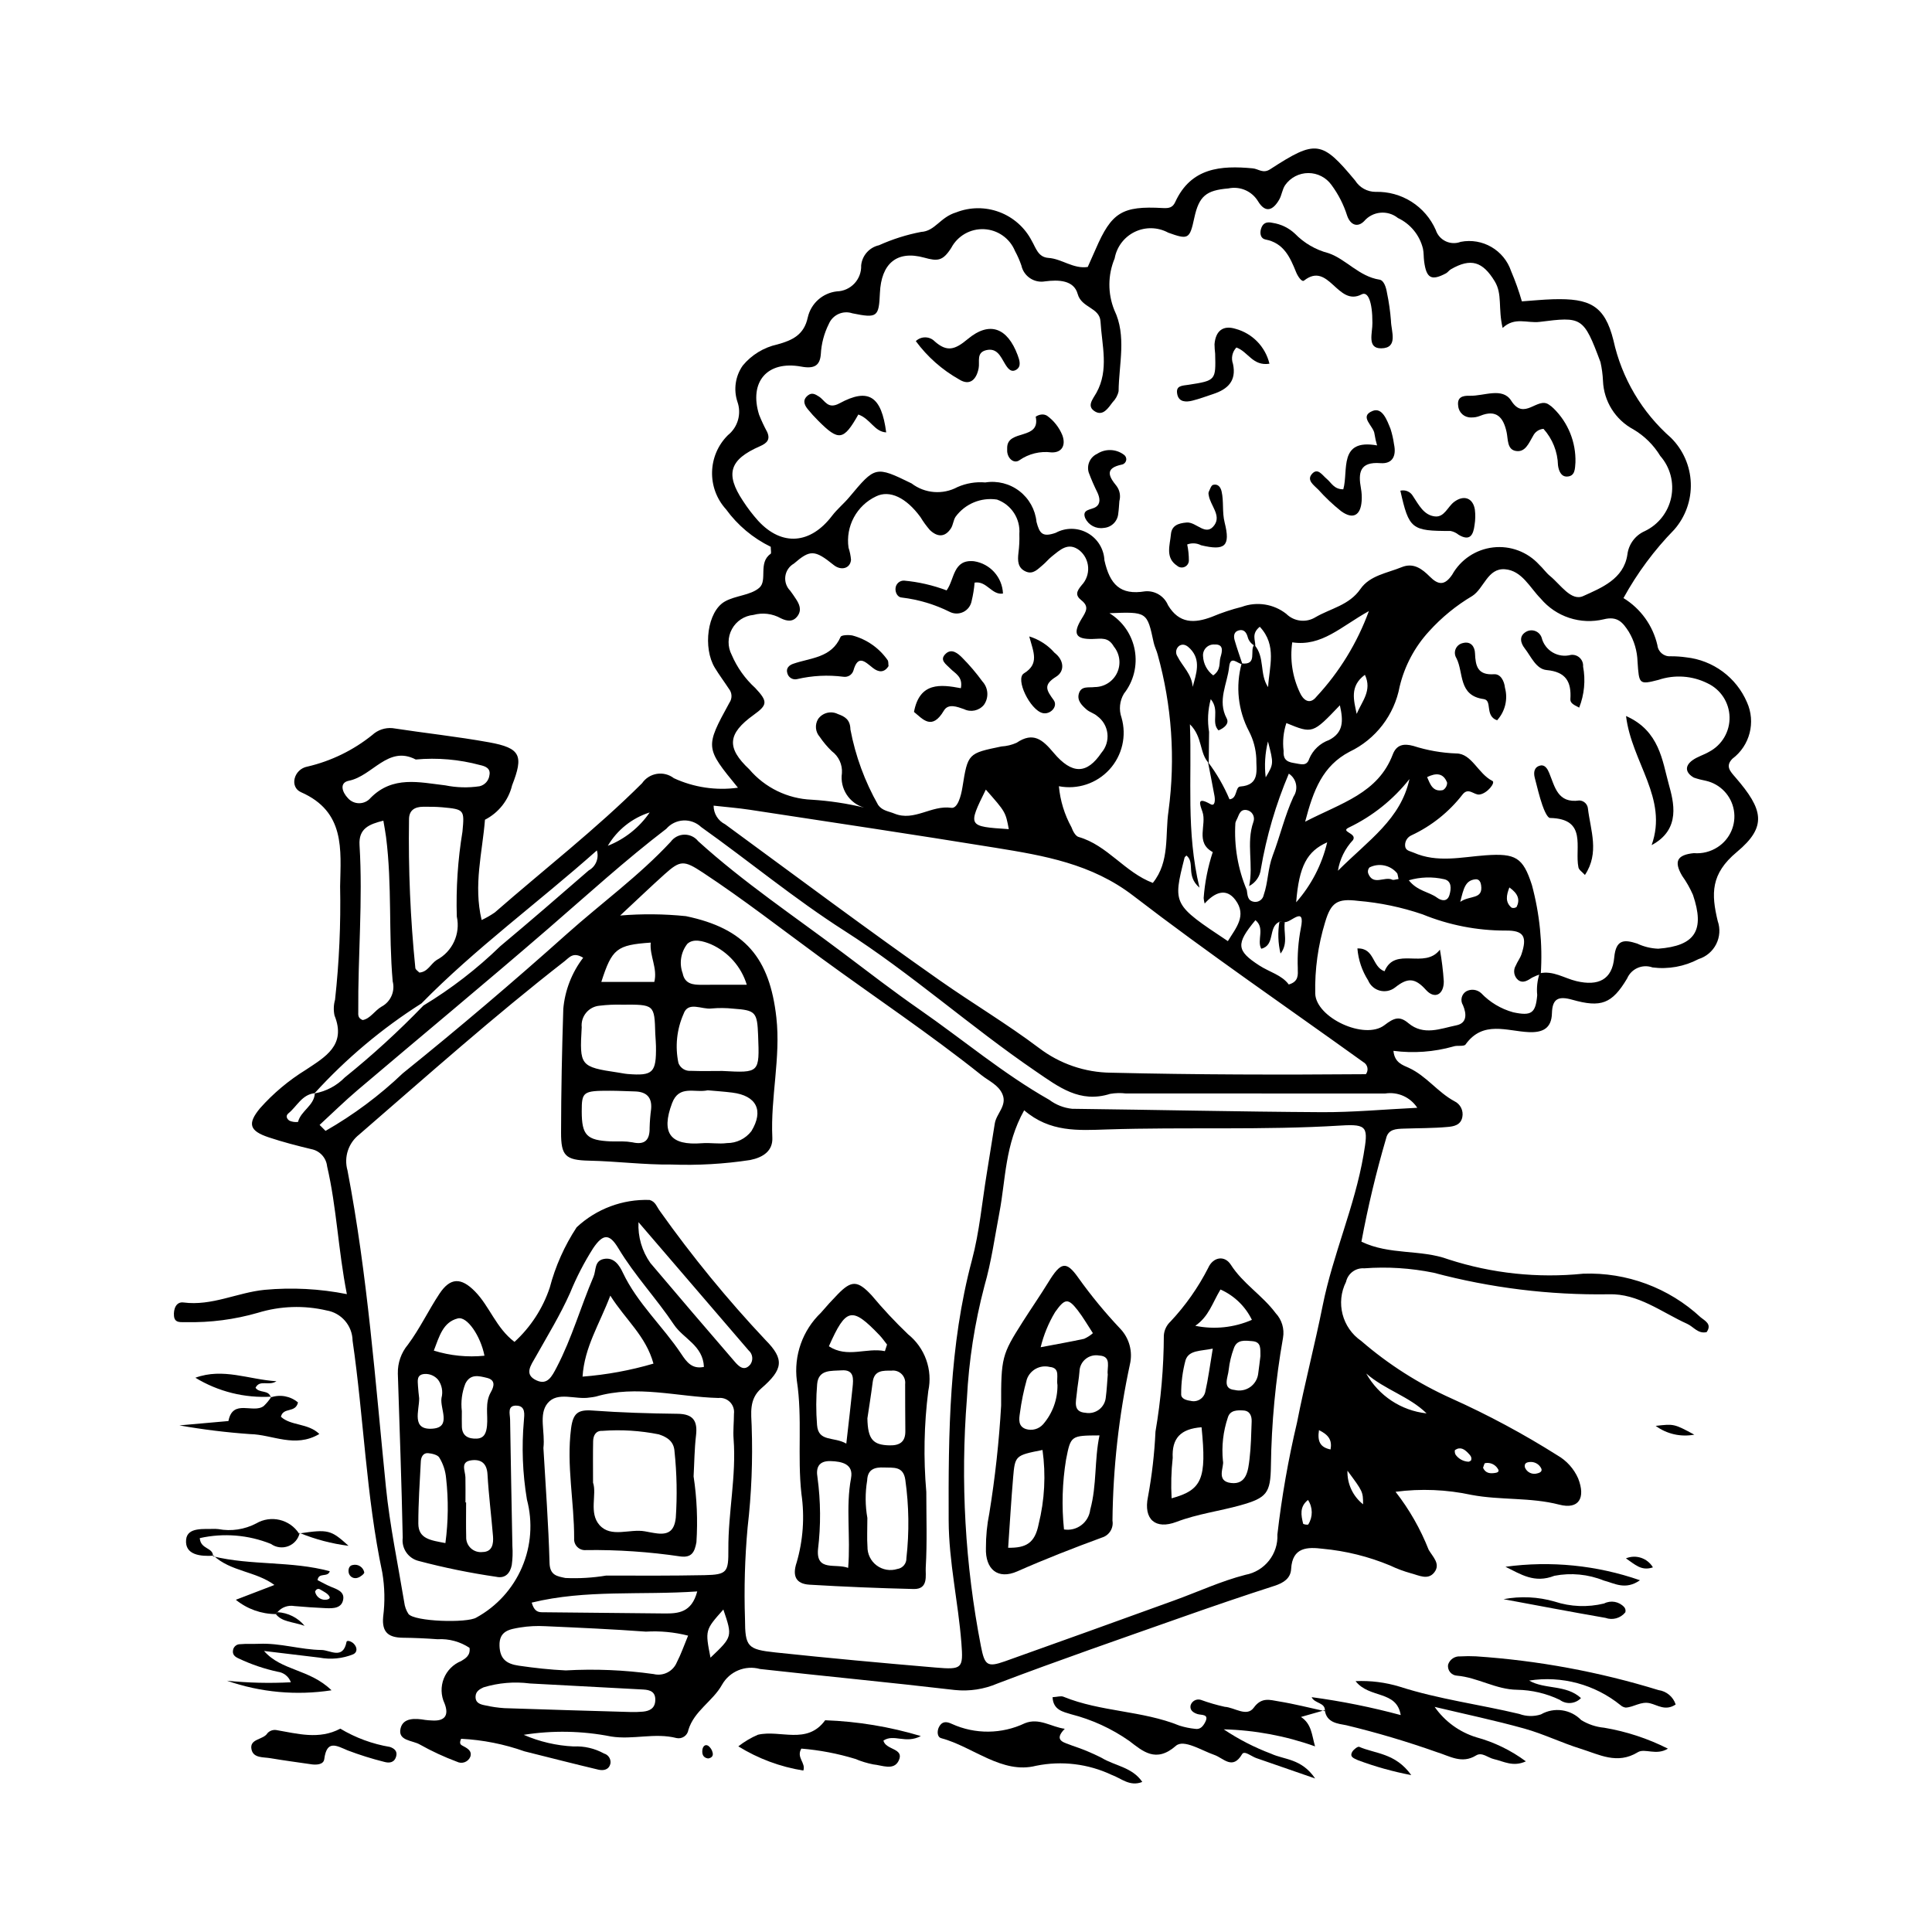 <?xml version="1.0" encoding="UTF-8"?>
<!-- Uploaded to: ICON Repo, www.svgrepo.com, Generator: ICON Repo Mixer Tools -->
<svg fill="#000000" width="800px" height="800px" version="1.1" viewBox="144 144 512 512" xmlns="http://www.w3.org/2000/svg">
 <g>
  <path d="m260.02 578.42c-3.07-0.234-6.152-0.367-9.23-0.402-3.746-0.043-5.641-1.344-5.246-5.566v-0.004c0.5-3.891 0.422-7.84-0.234-11.711-4.289-20.277-4.898-41.016-7.875-61.461h0.004c-0.07-3.969-2.961-7.328-6.875-7.992-6.016-1.406-12.293-1.195-18.195 0.613-6.188 1.789-12.613 2.629-19.051 2.484-1.312-0.051-3.023 0.359-3.207-1.633-0.168-1.789 0.531-3.84 2.523-3.578 7.512 0.98 14.23-2.621 21.453-3.348h-0.004c7.297-0.676 14.652-0.293 21.84 1.137-2.324-11.84-2.703-23.016-5.242-33.902l0.004-0.004c-0.254-2.262-1.949-4.094-4.188-4.519-3.797-0.914-7.594-1.891-11.293-3.129-5.066-1.695-5.719-3.566-2.301-7.699 3.527-3.969 7.621-7.402 12.145-10.191 5.098-3.398 10.789-6.5 7.602-14.406-0.293-1.375-0.246-2.805 0.141-4.156 1.098-9.988 1.547-20.035 1.344-30.078 0.184-9.738 1.391-19.758-10.355-24.93-3.129-1.379-1.93-6.113 1.699-6.793v0.004c6.281-1.465 12.152-4.328 17.176-8.371 1.449-1.34 3.402-2 5.367-1.816 8.523 1.309 17.113 2.223 25.59 3.754 8.398 1.52 9.184 3.519 6.098 11.41l0.004-0.004c-0.957 3.941-3.582 7.266-7.191 9.109-0.684 8.668-3.098 17.32-0.883 26.578 1.223-0.57 2.394-1.242 3.5-2.008 13.035-11.395 26.758-22.02 39.031-34.258v-0.004c0.914-1.324 2.332-2.215 3.926-2.465 1.59-0.25 3.211 0.168 4.488 1.152 5.301 2.449 11.195 3.324 16.98 2.519-8.688-10.617-8.758-10.652-2.262-22.516v0.004c0.785-1.129 0.73-2.637-0.137-3.703-1.219-1.863-2.562-3.648-3.715-5.547-3.231-5.309-2-14.902 2.602-17.559 2.836-1.637 6.828-1.625 9.168-3.656 2.258-1.961-0.371-6.652 3.004-9 0.234-0.164 0.031-0.965 0.031-1.863v-0.004c-4.707-2.293-8.777-5.703-11.855-9.938-5.117-5.629-4.894-14.285 0.504-19.645 2.648-2.117 3.656-5.684 2.512-8.875-1.062-3.234-0.535-6.781 1.418-9.566 2.348-2.84 5.578-4.812 9.176-5.602 4.043-1.105 7.086-2.578 8.059-7.168h0.004c0.836-3.699 3.926-6.465 7.699-6.891 1.773-0.047 3.449-0.801 4.66-2.094 1.211-1.293 1.855-3.016 1.785-4.785 0.254-2.617 2.16-4.773 4.727-5.348 3.562-1.605 7.305-2.793 11.145-3.527 3.75-0.211 5.012-3.891 9.305-5.18 3.68-1.445 7.762-1.473 11.461-0.082s6.75 4.102 8.566 7.609c1.109 1.879 1.664 4.348 4.426 4.535 3.566 0.238 6.586 2.977 10.418 2.402 0.746-1.676 1.438-3.191 2.098-4.719 4.207-9.723 6.984-11.516 17.805-10.895 1.688 0.098 2.621-0.152 3.285-1.598 4.176-9.113 12.074-9.723 20.543-8.922 1.531 0.145 2.715 1.473 4.617 0.238 12.129-7.871 13.668-7.652 22.516 2.992l0.004 0.004c1.168 1.863 3.211 2.992 5.41 2.996 3.359-0.094 6.672 0.816 9.516 2.613 2.84 1.801 5.078 4.406 6.434 7.484 0.426 1.316 1.375 2.398 2.625 2.992 1.25 0.598 2.688 0.652 3.981 0.156 5.773-1.133 11.492 2.191 13.367 7.769 1.113 2.609 2.066 5.281 2.848 8.008 2.793-0.195 5.543-0.484 8.297-0.562 9.664-0.277 13.656 1.613 15.969 10.875 2.199 10.02 7.539 19.07 15.246 25.836 3.215 3.184 5.098 7.477 5.258 12 0.16 4.523-1.406 8.938-4.391 12.344-5.285 5.406-9.812 11.508-13.453 18.137 4.555 2.785 7.793 7.285 8.992 12.488 0.18 1.754 1.715 3.051 3.473 2.934 1.398-0.008 2.797 0.086 4.184 0.285 3.492 0.383 6.816 1.684 9.641 3.769 2.824 2.09 5.043 4.887 6.43 8.113 2.391 5.281 0.789 11.516-3.856 14.992-1.922 1.969-0.59 3.32 0.809 4.934 7.371 8.516 8.477 13.031 0.367 19.781-6.973 5.805-6.789 11.098-5.066 18.285 0.707 2.008 0.562 4.219-0.395 6.121-0.957 1.902-2.644 3.336-4.68 3.969-3.742 1.977-8.004 2.75-12.199 2.215-2.664-0.965-5.617 0.32-6.731 2.922-4.016 6.734-6.914 7.789-14.539 5.637-3.723-1.051-5.285-0.254-5.387 3.598-0.105 3.988-2.449 5.152-6.156 4.984-5.789-0.262-12.133-3.156-16.73 3.269-0.441 0.621-2.191 0.164-3.223 0.527l0.004 0.004c-5.164 1.461-10.574 1.855-15.895 1.16 0.281 3.16 2.492 3.777 4.078 4.508 4.652 2.141 7.637 6.453 12.078 8.844 1.586 0.754 2.449 2.496 2.094 4.215-0.422 2.16-2.332 2.461-3.84 2.598-3.887 0.359-7.809 0.309-11.715 0.449-1.984 0.07-4.086 0.117-4.648 2.609-2.641 9-4.82 18.129-6.535 27.352 7.539 3.625 15.664 1.957 23.09 4.699 11.504 3.723 23.656 5.012 35.688 3.785 11.5-0.426 22.699 3.738 31.133 11.57 1.148 0.934 3.047 1.789 1.578 3.91-2.285 0.531-3.465-1.426-5.156-2.191-6.781-3.066-13.023-8.098-20.824-7.832-15.652 0.238-31.262-1.688-46.387-5.715-6.043-1.23-12.223-1.625-18.371-1.164-2.277-0.176-4.336 1.355-4.828 3.586-2.758 5.488-1.039 12.168 4.019 15.652 7.199 6.227 15.27 11.367 23.957 15.262 9.691 4.356 19.07 9.395 28.055 15.07 2.434 1.398 4.356 3.539 5.484 6.106 2.031 5.176 0.188 8.293-4.992 6.953-7.691-1.992-15.551-1.129-23.273-2.586-6.613-1.426-13.422-1.703-20.125-0.824 3.648 4.676 6.602 9.852 8.773 15.367 1.094 1.891 3.223 3.738 1.504 5.977-1.684 2.191-4.164 0.766-6.238 0.242l0.004 0.004c-1.887-0.527-3.723-1.211-5.488-2.055-5.695-2.371-11.715-3.863-17.855-4.434-3.981-0.484-8.055-0.508-8.375 5.367-0.133 2.449-1.984 3.672-4.379 4.445-8.246 2.656-16.445 5.461-24.617 8.344-16.312 5.758-32.664 11.406-48.828 17.551-3.551 1.523-7.426 2.117-11.27 1.723-17.199-2.016-34.445-3.648-51.66-5.57-3.898-1.086-8.043 0.621-10.047 4.141-2.438 4.406-7.41 6.934-8.941 12.031h0.004c-0.117 0.707-0.52 1.332-1.109 1.734-0.594 0.402-1.32 0.547-2.019 0.398-5.762-1.484-11.527 0.512-17.383-0.418v-0.004c-7.625-1.504-15.449-1.652-23.125-0.438 4.184 1.82 8.664 2.867 13.219 3.082 2.809-0.137 5.602 0.516 8.062 1.875 1.113 0.312 1.84 1.383 1.719 2.535-0.324 1.766-1.812 2.074-3.227 1.738-6.527-1.551-13.023-3.215-19.531-4.844v0.004c-5.418-1.926-11.086-3.051-16.828-3.34-0.453 1.047-0.297 1.465 0.242 1.762 1.199 0.664 2.75 1.309 2.195 3.004v-0.004c-0.273 0.668-0.812 1.188-1.484 1.438-0.676 0.25-1.422 0.207-2.062-0.121-3.398-1.266-6.691-2.793-9.852-4.57-1.93-1.125-5.941-0.938-5.066-4.336 0.719-2.801 3.906-2.617 6.512-2.168 0.551 0.094 1.117 0.094 1.672 0.137 3.508 0.27 4.707-1.32 3.438-4.547l-0.004 0.004c-0.957-2.066-1.023-4.434-0.188-6.551 0.836-2.117 2.504-3.801 4.617-4.652 1.094-0.664 2.492-1.457 2.211-3.492-2.484-1.648-5.434-2.453-8.41-2.289zm220.04-252.32c0.297-5.394 2.422-11.062-2.203-16-2.297 1.848-1.133 3.547-1.188 5.094v0.004c-1.023-0.461-1.777-1.367-2.039-2.461-0.34-1.176-1.012-2.035-2.336-1.68-1.371 0.367-1.402 1.57-1.09 2.652 0.617 2.129 1.367 4.223 2.062 6.328-1.242-0.082-3.195-2.539-3.531 0.691-0.469 4.512-3.188 8.902-0.648 13.66 0.719 1.352-0.578 2.512-2.164 3.172-2.094-2.152 0.438-5.234-2.055-8.273l-0.004-0.004c-0.773 2.828-0.926 5.789-0.445 8.68-0.023 2.75-0.059 5.504-0.09 8.254-2.527-2.648-1.566-6.906-4.988-10.27 0.555 14.566-1.055 28.297 2.531 43.289-3.723-3.219-1.066-6.609-3.449-8.512-0.172 0.188-0.449 0.348-0.504 0.566-3.137 12.406-3.133 12.406 11.477 22.117 2.094-3.461 5.121-6.738 2-10.91-2.504-3.352-5.578-1.93-8.148 0.953h-0.004c-0.133-0.477-0.223-0.969-0.262-1.461 0.305-4.141 1.113-8.23 2.41-12.176-4.746-2.578-1.516-7.207-2.738-10.699-0.73-2.082-1.531-4.078 2.137-2.004 1.246 0.703 1.246-1.168 1.066-2.16-0.547-3.004-1.148-5.996-1.73-8.992h0.004c2.301 3.039 4.219 6.352 5.699 9.867 2.156-0.188 1.469-3.289 2.863-3.391 5.324-0.383 4.184-4.5 4.242-7.43-0.117-2.504-0.773-4.953-1.926-7.18-2.922-5.535-3.621-11.98-1.953-18.012 4.324 0.512 2-3.449 3.332-4.949 2.918 3.242 1.316 7.809 3.672 11.234zm-244.68 103.43c7.34-5.91 14.297-12.273 20.84-19.059 7.363-4.449 14.195-9.727 20.367-15.723 7.891-6.594 15.664-13.328 23.426-20.074h0.004c1.879-1.035 2.781-3.246 2.16-5.301-15.738 13.977-32.188 25.965-46.477 40.535l-0.004 0.004c-10.457 6.629-19.98 14.633-28.316 23.797-3.394 0.375-4.684 3.504-6.953 5.344-0.875 0.707-0.32 1.613 0.367 1.984h0.004c0.691 0.281 1.445 0.379 2.184 0.285 0.75-2.969 4.277-4.301 4.449-7.566 3.023-0.551 5.801-2.027 7.949-4.227zm240.78-67.703c0.258-0.668 0.195-1.414-0.164-2.031-0.359-0.617-0.98-1.035-1.688-1.137-1.848-0.23-1.98 1.531-2.621 2.648-0.129 0.246-0.227 0.508-0.297 0.777-0.379 6.086 0.656 12.18 3.023 17.801 0.219 1.336 0.117 2.875 2.027 3.117h0.004c1.164 0.125 2.231-0.668 2.449-1.816 1.18-3.363 1.059-6.941 2.379-10.434 1.949-5.144 3.203-10.59 5.523-15.648 0.652-0.969 0.887-2.156 0.652-3.297-0.234-1.145-0.914-2.144-1.895-2.777-3.441 8.113-5.93 16.598-7.414 25.285-0.215 1.922-1.383 3.609-3.106 4.492 1.211-5.594-0.836-11.391 1.125-16.98zm6.894 26.449c-3.09 1.434-1.023 6.231-4.812 7.152-1.238-2.281 1.082-5.445-1.539-7.574-5.219 6.293-5.062 8.066 1.016 12.004 2.699 1.75 5.969 2.523 7.812 5.039 2.695-0.746 2.426-2.652 2.391-4.199l0.008-0.008c-0.145-3.586 0.125-7.176 0.805-10.699 1.266-6.16-2.633-1.449-4.238-1.625-0.48-0.031-0.961-0.062-1.438-0.094zm78.711 15.734c5.789 1.367 9.48-0.359 10.02-6.25 0.453-4.941 2.758-4.773 6.055-3.711l0.004-0.004c1.758 0.832 3.664 1.301 5.609 1.371 9.781-0.75 12.395-4.828 9.199-14.266-0.777-1.777-1.738-3.473-2.867-5.051-2.242-3.82-1.359-5.551 3.113-6.012l-0.004 0.004c2.207 0.184 4.414-0.371 6.269-1.574 3.289-2.102 4.996-5.973 4.328-9.816-0.672-3.844-3.582-6.91-7.387-7.781-1.09-0.203-2.16-0.484-3.211-0.844-2.172-1.242-2.551-2.996-0.402-4.578 1.328-0.977 3.031-1.43 4.469-2.281h-0.004c3.398-1.797 5.488-5.359 5.394-9.203s-2.352-7.301-5.832-8.934c-4.039-2.023-8.723-2.348-13.008-0.906-5.191 1.348-5.137 1.098-5.543-4.82-0.082-2.801-0.879-5.535-2.32-7.938-1.574-2.438-2.973-4.227-6.668-3.289-3.012 0.719-6.164 0.586-9.105-0.383-2.945-0.965-5.559-2.731-7.559-5.102-2.887-2.91-4.977-7.441-9.488-7.785-4.586-0.352-5.547 5.066-8.629 7.062h0.004c-4.285 2.535-8.16 5.703-11.5 9.398-3.801 4.137-6.477 9.18-7.781 14.645-1.418 7.543-6.348 13.953-13.273 17.258-7.094 3.727-9.574 10.098-11.77 18.535 9.645-4.992 19.305-7.527 23.219-17.816 0.984-2.586 2.891-2.969 5.441-2.266l-0.004-0.004c3.691 1.188 7.527 1.863 11.402 2.004 4.106 0.004 5.766 5.387 9.57 7.277 0.891 0.441-1.383 3.379-3.465 3.609-1.426 0.16-2.883-1.996-4.441-0.02-3.594 4.644-8.25 8.363-13.578 10.84-1.047 0.477-1.707 1.543-1.66 2.695 0.051 1.395 1.258 1.434 2.273 1.883 6.269 2.766 12.699 1.16 19.035 0.707 8.004-0.574 9.934 0.559 12.281 7.812h0.004c2.086 7.707 2.887 15.703 2.367 23.672-0.777 0.234-1.535 0.539-2.262 0.91-1.203 0.75-2.422 1.656-3.769 0.629h0.004c-1.102-0.953-1.352-2.562-0.598-3.805 0.422-1.027 1.152-1.938 1.504-2.984 1.574-4.691 0.621-6.367-4.191-6.289-7.547 0.012-15.02-1.445-22.008-4.297-5.547-1.895-11.305-3.098-17.145-3.582-5.422-0.668-7.129 0.383-8.676 5.633h-0.004c-1.875 6.137-2.766 12.535-2.625 18.953 0.203 6.367 13.07 12.402 18.344 8.359 2.523-1.934 3.984-2.512 6.328-0.543 4.066 3.422 8.535 1.438 12.734 0.586 2.801-0.566 2.762-2.957 1.738-5.352l-0.004 0.004c-0.371-0.605-0.488-1.332-0.32-2.019 0.164-0.691 0.602-1.285 1.211-1.648 1.281-0.688 2.856-0.492 3.934 0.48 2.316 2.43 5.25 4.188 8.488 5.082 4.824 1.027 5.965 0.281 6.375-4.57h-0.004c-0.191-1.941 0.027-3.906 0.648-5.758 3.574-0.793 6.523 1.309 9.742 2.07zm-21.652-185.47c-3.176-5.203-6.293-6.262-11.629-3.168-0.477 0.277-0.805 0.809-1.289 1.066-3.871 2.055-5.203 1.32-5.789-3.191-0.145-1.105-0.074-2.25-0.305-3.332-0.867-3.578-3.305-6.57-6.633-8.137-2.731-2.199-6.711-1.824-8.977 0.848-1.762 1.762-3.629 0.969-4.473-1.434v0.004c-0.922-2.938-2.328-5.695-4.156-8.168-1.414-1.988-3.703-3.168-6.141-3.164-2.441 0.004-4.727 1.188-6.133 3.18-0.777 1.113-0.898 2.668-1.59 3.863-1.582 2.734-3.578 3.75-5.594 0.453-1.625-2.707-4.789-4.082-7.875-3.422-5.859 0.488-7.777 1.992-9.031 7.809-1.215 5.637-1.57 5.836-6.926 3.906v-0.004c-2.742-1.48-6.023-1.559-8.832-0.207-2.809 1.352-4.797 3.969-5.344 7.035-1.832 4.375-1.867 9.301-0.094 13.699 3.309 6.836 1.207 14.305 1.137 21.508h-0.004c-0.234 1.098-0.781 2.102-1.57 2.898-1.164 1.527-2.519 3.731-4.637 2.488-2.367-1.391-0.633-3.242 0.332-4.977 3.379-6.082 1.449-12.543 1.086-18.875-0.219-3.769-5.035-3.574-6.055-7.32-1.004-3.684-5.117-3.797-8.598-3.336l-0.004-0.004c-2.894 0.535-5.695-1.328-6.316-4.207-0.457-1.324-1.02-2.609-1.691-3.836-1.375-3.352-4.57-5.606-8.188-5.777-3.621-0.176-7.012 1.758-8.707 4.961-2.231 3.488-3.582 3.574-7.16 2.582-7.281-2.016-11.395 1.594-11.742 9.352-0.285 6.359-0.656 6.758-7.328 5.394v-0.004c-2.488-0.82-5.188 0.406-6.207 2.82-1.254 2.504-1.98 5.238-2.125 8.031-0.242 3.016-1.73 3.918-5.164 3.285-9.07-1.668-13.902 4.062-11.195 12.75 0.621 1.559 1.332 3.082 2.133 4.555 0.898 1.988-0.02 2.969-1.859 3.773-8.125 3.543-9.305 7.324-4.566 14.477 1.215 1.883 2.578 3.664 4.074 5.332 6.254 6.777 13.828 6.18 19.562-1.359 1.34-1.762 3.106-3.195 4.531-4.898 6.875-8.211 6.938-8.383 16.531-3.68 3.516 2.688 8.281 3.066 12.176 0.969 2.312-1.016 4.844-1.438 7.363-1.223 3.203-0.516 6.477 0.316 9.047 2.293 2.57 1.98 4.207 4.934 4.527 8.16 0.801 3.043 1.555 4.137 5.098 2.894h-0.004c2.648-1.438 5.852-1.406 8.473 0.074 2.625 1.484 4.297 4.211 4.434 7.219 1.441 6.394 4.184 9.297 10.766 8.215 2.617-0.238 5.082 1.254 6.086 3.68 2.945 4.914 6.969 4.84 11.602 3.086 2.582-1.086 5.242-1.973 7.957-2.652 3.981-1.473 8.441-0.773 11.777 1.852 2.074 2.059 5.289 2.422 7.769 0.879 4.023-2.34 8.898-3.144 11.887-7.465 2.492-3.602 7.094-4.211 10.934-5.785 3.121-1.277 5.41 0.457 7.441 2.496 2.269 2.281 3.969 2.414 5.953-0.523l-0.004 0.004c2.246-4.004 6.281-6.688 10.844-7.211 4.559-0.523 9.098 1.176 12.191 4.566 1.027 0.945 1.832 2.148 2.906 3.023 2.742 2.227 5.57 6.758 8.77 5.305 4.777-2.168 10.73-4.488 11.707-10.969v-0.004c0.324-2.746 2.074-5.117 4.602-6.234 3.613-1.715 6.211-5.027 7.016-8.945 0.809-3.918-0.266-7.988-2.906-10.992-1.754-2.891-4.199-5.305-7.113-7.027-4.777-2.551-7.848-7.445-8.062-12.859-0.074-1.668-0.297-3.332-0.664-4.965-4.492-12.055-4.918-12.074-16.133-10.668-3.285 0.41-6.594-1.41-9.797 1.609-1.246-5.25-0.012-8.949-2.102-12.371zm-214.34 168.25c15.66 3.266 22.207 11.062 23.973 26.891 1.184 10.621-1.574 21.137-1.07 31.777 0.168 3.523-2.391 5.254-5.879 5.961-6.914 1.055-13.914 1.453-20.902 1.195-7.211 0.086-14.473-0.871-21.742-1.023-6.348-0.133-7.473-1.328-7.465-7.469 0.016-10.902 0.242-21.805 0.59-32.699l-0.004-0.004c0.426-4.945 2.258-9.664 5.273-13.605-2.668-1.645-3.695-0.039-4.902 0.898-18.75 14.586-36.469 30.387-54.418 45.922l0.004 0.004c-2.898 2.231-4.144 6.004-3.144 9.52 5.324 27.727 7.363 55.848 10.184 83.883 1.031 10.25 3.172 20.391 4.856 30.574 0.129 1.098 0.504 2.152 1.105 3.078 1.547 2.078 15.574 2.473 17.996 0.984 5.41-2.961 9.676-7.652 12.105-13.324 2.434-5.668 2.891-11.992 1.309-17.953-1.156-6.918-1.426-13.949-0.805-20.934 0.129-1.609 0.477-3.801-1.828-3.953-2.691-0.18-1.848 2.207-1.828 3.66 0.16 11.188 0.41 22.375 0.609 33.562 0.117 1.668 0.062 3.344-0.164 5.004-0.406 2.098-1.664 3.66-4.106 3.133v-0.004c-6.922-1.004-13.781-2.402-20.543-4.191-2.785-0.672-4.613-3.332-4.25-6.172-0.301-14.516-0.832-29.027-1.297-43.543h0.004c-0.062-2.773 0.887-5.477 2.664-7.606 3.156-4.234 5.441-9.102 8.371-13.516 2.867-4.312 5.727-4.332 9.387-0.617 3.914 3.977 5.594 9.691 10.492 13.395 4.285-3.922 7.5-8.871 9.34-14.375 1.496-5.688 3.906-11.09 7.133-16.004 5.227-4.875 12.176-7.481 19.32-7.238 1.594 0.438 1.914 1.844 2.731 2.926 8.535 12.027 17.887 23.449 27.992 34.191 5.062 5.094 4.695 7.785-1.113 12.816-3.324 2.879-2.652 6.676-2.547 10.059l-0.004 0.004c0.316 8.934-0.043 17.879-1.074 26.762-0.734 8.078-0.965 16.195-0.695 24.305 0.031 7.352 0.645 8.059 8.078 8.852 14.133 1.504 28.289 2.801 42.449 4.004 7.051 0.598 7.344 0.254 6.82-6.512-0.836-10.84-3.332-21.469-3.371-32.449-0.086-23.215 0.109-46.316 6.164-69.008 1.996-7.477 2.672-15.305 3.934-22.977 0.727-4.414 1.402-8.832 2.125-13.246 0.434-2.664 3.344-4.742 2.012-7.793-1.07-2.445-3.602-3.457-5.539-5.004-13.754-10.984-28.406-20.742-42.598-31.125-10.379-7.594-20.523-15.504-31.273-22.586-5.012-3.301-5.945-3.273-10.121 0.473-3.508 3.148-6.91 6.414-11.766 10.938l-0.004-0.004c5.805-0.484 11.641-0.43 17.434 0.164zm83.098 78.465c-1.25 6.562-2.152 13.188-4.012 19.629l0.004-0.004c-2.559 9.727-4.106 19.688-4.621 29.73-1.738 21.945-0.488 44.027 3.711 65.641 0.984 4.988 1.609 5.699 6.332 4.023 14.973-5.316 29.914-10.727 44.859-16.129 6.301-2.277 12.445-5.144 18.906-6.801h-0.004c5.109-0.941 8.73-5.519 8.477-10.703 1.148-9.973 2.883-19.871 5.195-29.637 2.039-10.383 4.727-20.641 6.801-30.992 2.723-13.59 8.492-26.273 10.832-39.941 1.254-7.316 1.168-8.238-6.012-7.793-20.672 1.281-41.359 0.363-62.027 1.039-7.582 0.246-15.059 0.789-21.895-5.078-5.125 9.148-4.891 18.34-6.547 27.016zm-72.703-102.81c18.914 13.863 37.699 27.91 56.895 41.379 8.66 6.078 17.789 11.508 26.266 17.891v-0.004c5.488 4.199 12.191 6.504 19.102 6.566 22.59 0.543 45.172 0.57 67.539 0.395 0.383-0.5 0.531-1.145 0.398-1.762-0.133-0.621-0.531-1.148-1.086-1.449-20.359-14.641-41.082-28.805-60.949-44.078-11.051-8.496-23.645-10.629-36.508-12.715-21.703-3.523-43.457-6.762-65.191-10.082-2.984-0.457-6-0.684-9.516-1.078h-0.004c-0.004 2.094 1.18 4.008 3.055 4.938zm30.953-13.559c0.156-2.269-0.855-4.461-2.684-5.812-1.199-1.16-2.277-2.438-3.215-3.82-1.152-1.309-1.32-3.211-0.418-4.703 1.184-1.68 3.418-2.242 5.254-1.316 1.82 0.645 3.266 1.457 3.312 4.074 1.328 7.035 3.816 13.805 7.356 20.031 1.117 1.539 2.793 1.648 4.309 2.273 5.246 2.152 9.793-2.305 15.059-1.531 1.691 0.25 2.594-3.148 2.965-5.465 1.43-8.98 1.484-8.965 10.34-10.797 1.387-0.082 2.746-0.41 4.012-0.977 4.406-2.981 6.883-0.84 9.781 2.613 4.961 5.91 8.887 5.691 12.715 0.012 1.211-1.406 1.777-3.254 1.566-5.094-0.215-1.844-1.191-3.512-2.691-4.598-0.797-0.734-2.008-1.02-2.824-1.738-1.242-1.094-2.594-2.387-2.043-4.238 0.629-2.109 2.566-1.5 4.188-1.719 2.539-0.004 4.852-1.473 5.938-3.769 1.082-2.297 0.746-5.012-0.863-6.977-1.488-2.578-3.293-2.051-5.621-1.996-4.527 0.105-5.348-1.391-2.894-5.391 1.195-1.949 2.016-3.195-0.078-4.859-1.641-1.305-1.352-2.32 0.066-4.004h-0.004c1.207-1.273 1.828-2.988 1.723-4.738-0.105-1.746-0.934-3.375-2.289-4.488-3.019-2.332-5.176-0.09-7.352 1.621-0.871 0.688-1.57 1.594-2.43 2.297-1.266 1.039-2.492 2.508-4.387 1.715-2.234-0.938-2.25-2.894-2.012-4.965 0.215-1.664 0.297-3.34 0.242-5.016 0.309-4.031-2.121-7.769-5.93-9.121-4.223-0.641-8.449 1.117-10.973 4.562-0.598 0.902-0.641 2.172-1.234 3.078-1.617 2.477-3.672 2.273-5.594 0.422v-0.004c-0.91-1.051-1.73-2.176-2.449-3.367-3.801-5.223-8.191-7.289-11.777-5.543-5.168 2.43-8.141 7.957-7.312 13.609 0.344 1.039 0.566 2.117 0.656 3.207-0.195 2.309-2.629 2.969-4.613 1.363-5.074-4.106-6.266-4.023-10.523-0.355h0.004c-1.238 0.699-2.078 1.938-2.273 3.344-0.191 1.41 0.281 2.828 1.281 3.836 0.516 0.66 0.969 1.367 1.441 2.062 0.98 1.449 1.699 3.004 0.535 4.625-1.211 1.684-2.84 1.414-4.477 0.613h0.004c-2.207-1.234-4.812-1.551-7.25-0.879-2.402 0.227-4.535 1.633-5.688 3.754-1.156 2.117-1.184 4.672-0.07 6.816 1.43 3.344 3.559 6.344 6.25 8.793 3.406 3.621 3.238 4.5-0.43 7.141-6.926 4.988-7.246 8.695-1.137 14.426v0.004c4.144 4.856 10.121 7.766 16.5 8.035 4.688 0.289 9.336 0.988 13.898 2.086-3.949-1.164-6.445-5.055-5.859-9.133zm-116.36 79.535c14.785-11.918 29.266-24.219 43.441-36.898 9.152-8.18 19.156-15.41 27.547-24.449v0.004c0.84-1.156 2.172-1.855 3.598-1.883 1.43-0.031 2.789 0.609 3.676 1.727 12.039 10.93 25.551 19.938 38.488 29.691 6.688 5.043 13.328 10.16 20.203 14.938 11.453 7.953 22.145 16.992 34.332 23.902h0.004c1.766 1.332 3.859 2.156 6.062 2.387 22.043 0.262 44.086 0.773 66.129 0.898 8.227 0.047 16.461-0.73 25.355-1.164v0.004c-1.848-2.828-5.184-4.309-8.52-3.785-22.898-0.004-45.801-0.008-68.699-0.016v0.004c-1.391-0.168-2.801-0.133-4.18 0.105-8.035 2.535-13.59-1.801-19.77-6.019-17.332-11.828-33.008-25.934-50.656-37.207-13.223-8.445-25.227-18.426-37.949-27.477-1.266-1.203-2.969-1.836-4.715-1.75-1.746 0.086-3.379 0.879-4.523 2.203-10.891 8.328-20.977 17.539-31.324 26.484-16.676 14.418-33.664 28.477-50.469 42.746-3.477 2.953-6.734 6.16-10.094 9.25l1.578 1.582v-0.004c7.422-4.246 14.301-9.371 20.484-15.273zm38.871 129.77c0.09 3.312 2.035 3.535 4.176 3.988v0.004c3.629 0.168 7.262-0.047 10.844-0.641 8.676 0.027 17.355 0.062 26.027-0.109 6.059-0.121 6.383-0.805 6.344-6.863-0.062-9.754 2.137-19.406 1.387-29.207-0.168-2.219 0.098-4.473 0.094-6.707h0.004c0.141-1.137-0.246-2.273-1.047-3.086-0.805-0.816-1.938-1.219-3.074-1.09-10.824-0.277-21.609-3.559-32.477-0.375h0.004c-0.547 0.117-1.102 0.203-1.66 0.258-3.762 0.637-8.512-1.707-11.141 1.512-2.441 2.992-0.59 7.566-1.105 11.855 0.566 9.871 1.34 20.16 1.625 30.465zm152.22-230.36c-1.145 1.914-1.379 4.242-0.637 6.348 1.398 4.824 0.188 10.031-3.199 13.742-3.391 3.711-8.465 5.391-13.398 4.438 0.348 3.816 1.48 7.516 3.332 10.871 0.344 0.98 1.062 2.336 1.879 2.57 7.66 2.184 12.207 9.348 19.68 12.18 4.594-5.691 3.199-12.766 4.168-19.117h-0.004c1.852-13.855 0.871-27.945-2.883-41.41-0.277-1.074-0.82-2.082-1.051-3.16-1.75-8.18-1.734-8.18-11.727-7.789 3.539 2.156 5.981 5.723 6.715 9.801 0.734 4.074-0.312 8.273-2.875 11.527zm-182.13 70.578c4.164-2.203 6.348-6.91 5.336-11.512-0.23-7.527 0.27-15.055 1.496-22.484 0.539-5.801 0.539-5.938-5.363-6.473-1.668-0.152-3.352-0.148-5.027-0.141-2.258 0.012-3.809 0.922-3.769 3.434l-0.004 0.004c-0.199 13.121 0.359 26.246 1.68 39.305 0.059 0.438 0.691 0.801 1.055 1.199 2.246-0.145 3.012-2.32 4.598-3.332zm55.434 177.99c-8.871-0.656-17.762-1.043-26.652-1.441-2.223-0.125-4.453-0.012-6.652 0.34-2.695 0.469-5.613 0.816-5.477 4.856 0.117 3.508 1.852 4.797 5.106 5.269 4.141 0.602 8.262 1.066 12.449 1.254 7.773-0.438 15.574-0.113 23.285 0.969 2.543 0.629 5.164-0.703 6.156-3.125 1.113-2.148 1.902-4.461 2.984-7.059-3.656-0.93-7.434-1.289-11.199-1.062zm-70.039-165.63c2.418-1.285 3.637-4.059 2.949-6.711-1.121-12.707-0.137-25.535-1.758-38.246-0.172-1.344-0.438-2.676-0.711-4.324-3.766 0.938-6.59 2.059-6.316 6.481 0.902 14.723-0.449 29.434-0.336 44.152 0.004 0.746-0.18 1.676 1.168 2.207 2.012-0.355 3.164-2.488 5.004-3.559zm99.793 7.641c-0.238-6.191-0.656-6.68-6.535-7.098-1.934-0.211-3.887-0.23-5.824-0.051-2.539 0.336-6.219-2.039-7.41 1.465-1.801 4.086-2.269 8.633-1.344 13.004 0.52 1.348 1.875 2.188 3.316 2.055 2.773 0.105 5.551 0.031 8.328 0.031 9.852 0.539 9.852 0.539 9.469-9.406zm-36.133-8.16c-1.953-0.051-3.91 0.035-5.852 0.27-1.395 0.109-2.688 0.777-3.582 1.855-0.898 1.074-1.324 2.465-1.184 3.856-0.578 10.184-0.477 10.512 9.684 12.012 0.828 0.121 1.652 0.309 2.484 0.379 6.723 0.543 7.617-0.34 7.512-7.387-0.012-0.836-0.09-1.672-0.184-3.297-0.215-7.738-0.215-7.75-8.879-7.688zm13.824 84.797c-4.625-6.93-10.402-13.02-14.723-20.23-2.41-4.023-4.09-3.844-6.703 0h0.004c-2.383 3.754-4.426 7.711-6.106 11.828-2.602 5.836-5.969 11.332-9.109 16.922-1.25 2.223-3.176 4.68 0.191 6.242 2.914 1.352 4.098-1.004 5.398-3.504 4.008-7.691 6.34-16.027 9.727-23.945 0.727-1.699 0.191-4.184 2.684-4.707 2.805-0.59 4.219 1.773 5.078 3.586 3.871 8.18 10.621 14.223 15.527 21.609 1.41 2.121 2.844 4.062 5.977 3.398-0.242-5.703-5.457-7.469-7.945-11.199zm-50.465 96.121c-0.996 0.465-2.023 1.043-2.102 2.34-0.113 1.875 1.332 2.199 2.68 2.461 1.629 0.367 3.289 0.605 4.957 0.711 11.125 0.383 22.254 0.699 33.383 1.02l-0.004-0.004c1.113 0.039 2.231 0.008 3.34-0.09 1.809-0.176 3.191-0.891 3.269-3 0.086-2.231-1.328-2.766-3.176-2.863-10.551-0.559-21.098-1.129-30.102-1.609l0.004-0.004c-4.113-0.523-8.285-0.168-12.25 1.039zm49.973-154.82c-2.984 7.938-0.508 11.293 7.926 10.617 2.195-0.176 4.453 0.262 6.621-0.035 2.531 0.016 4.922-1.152 6.465-3.152 3.344-5.481 1.371-9.422-5.07-10.227-2.203-0.277-4.426-0.418-6.496-0.609-3.406 0.758-7.586-1.535-9.445 3.406zm-85.66-85.441c-2.562 0.512-1.812 2.977-0.234 4.629h0.004c0.766 0.863 1.875 1.348 3.027 1.328 1.156-0.02 2.246-0.543 2.984-1.43 5.867-5.922 12.887-4.106 19.723-3.312v-0.004c3.016 0.617 6.113 0.703 9.156 0.246 1.398-0.34 2.434-1.516 2.598-2.945 0.371-1.859-1.184-2.383-2.484-2.668-5.551-1.496-11.324-1.996-17.047-1.473-7.328-3.84-11.43 4.371-17.727 5.629zm75.156 95.824c3.293 0.75 4.609-0.613 4.551-3.852 0.043-1.656 0.176-3.309 0.395-4.949 0.289-3.137-1.238-4.602-4.281-4.688-2.207-0.062-4.414-0.176-6.621-0.18-7.137-0.012-7.492 0.266-7.484 5.488 0.012 6.297 1.312 7.648 7.66 7.93 0.828 0.035 1.656 0.004 3.023 0.004 0.926 0.004 1.848 0.086 2.758 0.246zm-5.867 40.625c-2.922 7.684-6.848 13.637-7.356 21.465 6.367-0.492 12.664-1.648 18.793-3.449-2.012-7.344-7.363-11.57-11.438-18.016zm180.72-173.13c-0.648 4.527 0.047 9.145 2 13.281 0.883 2.016 2.613 3.375 4.398 1.145v-0.004c6.106-6.562 10.832-14.285 13.91-22.703-7.445 4.129-12.496 9.465-20.309 8.281zm-201.55 254.48c0.582 2.012 1.414 2.543 2.66 2.555 10.836 0.105 21.672 0.215 32.508 0.324 3.672 0.031 7.215-0.211 8.699-5.84-14.973 1.035-29.492-0.547-43.863 2.965zm31.465-89.977c7.398 8.746 14.84 17.453 22.328 26.121 1.09 1.266 2.512 2.664 4.109 0.789l0.004 0.008c0.875-1.18 0.688-2.836-0.43-3.785-9.398-10.926-18.785-21.867-29.176-33.973-0.188 3.867 0.926 7.684 3.164 10.844zm-54.148 57.039c-0.164-1.941-0.777-3.816-1.793-5.477-0.406-0.734-1.918-1.094-2.965-1.188-1.328-0.117-1.887 1.039-1.945 2.184-0.285 5.488-0.664 10.984-0.66 16.477 0.004 4.094 3.348 4.438 7.172 5.168h0.004c0.766-5.691 0.828-11.457 0.188-17.164zm5.32 15.527c-0.051 1.137 0.406 2.238 1.242 3.012 0.836 0.77 1.973 1.137 3.102 0.996 2.574-0.031 2.93-2.172 2.762-4.215-0.449-5.461-1.145-10.906-1.457-16.371-0.168-2.938-1.703-4.027-4.207-3.731-3.117 0.371-1.684 2.766-1.645 4.519 0.047 2.215 0.012 4.434 0.012 6.648h0.172c0 3.047-0.055 6.094 0.02 9.141zm64.883-157.05c-2.098-0.871-4.699-1.605-6.289-0.105v0.004c-1.73 2.219-2.191 5.172-1.219 7.816 0.559 2.816 2.746 3.047 5.074 3.023 3.559-0.031 7.117-0.008 11.914-0.008-1.453-4.781-4.914-8.695-9.48-10.73zm-15.977-0.445c-9.016 0.633-10.262 1.609-13.094 10.418h14.043c0.914-3.633-1.289-6.887-0.949-10.418zm185.06-30.52c-2.527 1.168 2.176 1.469 1.062 3.32v0.004c-2.121 2.254-3.516 5.094-4.008 8.152 8.211-8.191 16.641-13.664 18.957-24.297-4.293 5.438-9.766 9.824-16.012 12.82zm-235.11 158.81c0.082 2.535 1.805 3.238 3.91 3.16 2.066-0.074 2.57-1.586 2.75-3.398 0.293-2.965-0.609-6.047 1.008-8.898 0.844-1.488 1.359-3.238-1.059-3.812-2.102-0.5-4.356-1.145-5.695 1.555h0.004c-0.906 2.312-1.223 4.812-0.926 7.273 0 1.375-0.035 2.75 0.008 4.121zm218.5-186.47c-0.785 2.371-1.035 4.883-0.73 7.363-0.121 1.859 0.449 2.898 2.715 3.223 1.75 0.25 3.379 1.016 4.059-1.09h-0.004c0.977-2.344 2.894-4.16 5.285-5.008 3.789-1.969 3.816-4.996 2.856-9.199-7.219 7.57-7.219 7.57-14.18 4.711zm-212.51 167.66c-1.016-5.203-4.59-10.516-7.066-9.887-3.91 0.992-4.879 4.68-6.359 8.539v-0.004c4.34 1.352 8.906 1.809 13.426 1.352zm-13.668 19.324c4.992-0.418 1.82-5.309 2.281-8.16l0.004 0.004c0.43-1.641 0.105-3.391-0.883-4.766-0.906-1.098-2.297-1.68-3.715-1.555-2.023 0.207-1.711 1.793-1.641 3.148 0.059 1.102 0.207 2.199 0.316 3.297 0.039 3.266-2.199 8.52 3.637 8.035zm152.62-158.87c-0.859-4.559-0.859-4.559-6.086-10.484-4.812 9.766-4.812 9.766 6.086 10.484zm110.72 154.83c-4.578-4.5-11.07-6.266-15.992-10.57h-0.004c3.309 5.902 9.27 9.84 15.996 10.57zm-26.344-151.34c-5.316 2.367-7.461 6.273-8.219 15.895 4.008-4.539 6.832-10 8.219-15.895zm-160.02 203.32c-4.844 5.441-4.844 5.441-3.41 12.754 5.848-5.559 5.848-5.559 3.41-12.754zm189.14-188.65c1.117 0.828 2.723 1.195 3.289-0.738 0.473-1.613 0.641-3.719-1.434-4.16h0.004c-3.09-0.699-6.305-0.602-9.348 0.285 2.285 2.898 5.344 3.027 7.488 4.613zm-65.395-65.938c-0.715-0.746-1.695-1.508-2.824-0.879h-0.004c-0.465 0.301-0.789 0.785-0.895 1.332-0.105 0.547 0.016 1.113 0.336 1.57 1.293 2.609 3.769 4.621 4.016 8.055 0.977-3.539 2.258-7.074-0.629-10.078zm-143.27 43.352c-4.66 1.477-8.609 4.625-11.094 8.836 4.496-1.773 8.363-4.852 11.094-8.836zm151.27-41.141c0.441-1.461 0.988-3.519-1.637-3.367v-0.004c-0.832-0.043-1.637 0.277-2.211 0.879s-0.855 1.422-0.773 2.25c0.098 2.004 1.086 3.859 2.695 5.059 2.152-1.512 1.484-3.352 1.926-4.816zm46.785 57.219h-0.004c-1.789-2.144-4.824-2.766-7.312-1.496-0.359 0.414-0.488 0.977-0.348 1.504 1.293 3.481 4.352 0.762 6.398 1.734 0.336 0.16 0.863-0.078 1.668-0.18-0.258-1.047-0.234-1.418-0.406-1.562zm22.285 3.207c-0.113-0.777-0.48-1.676-1.5-1.57-2.695 0.277-3.137 2.418-4.027 5.977 2.57-1.805 6.086-0.543 5.523-4.406zm-30.797-55.762c-4.125 3-2.918 6.82-2.18 10.359 1.352-3.285 4.172-6.188 2.176-10.359zm-0.484 219.82c-0.02-3.344-0.02-3.344-4.137-8.895h-0.004c-0.105 3.453 1.426 6.75 4.137 8.895zm21.18-189.27-0.004-0.004c0.684-0.418 1.098-1.16 1.098-1.957-1.016-2.652-2.996-2.606-5.301-1.488 0.828 1.953 1.527 4.027 4.203 3.445zm-46.984-3.379c2.129-3.598 2.129-3.598 0.598-9.496l-0.004-0.004c-0.773 3.102-0.977 6.32-0.598 9.496zm65.156 34.543-0.004-0.004c0.453 0.168 0.957 0.098 1.34-0.191 0.938-1.922 0.414-3.516-1.918-5.168-0.824 2.133-1.125 3.918 0.578 5.359zm-11.5 144.55c-0.965-1.027-2.062-1.766-3.461-0.844-0.172 0.113-0.098 0.949 0.129 1.254l-0.004 0.004c0.789 1.105 2.043 1.793 3.402 1.859 0.215 0.012 0.445-0.195 0.668-0.297 0.375-0.891-0.227-1.434-0.734-1.977zm-43.742 18.691c0.043 0.18 1.234 0.383 1.367 0.199 1.25-1.988 1.223-4.523-0.074-6.481-2.301 1.809-1.824 4.066-1.293 6.281zm62.121-13.344c0.781-0.184 1.496-0.645 0.793-1.625-0.609-0.934-1.68-1.461-2.789-1.375-0.863 0.059-1.582 0.309-1.352 1.43 0.523 1.328 1.992 2.016 3.348 1.57zm-54.852-6.32c0.449-2.469-0.496-3.859-3.066-5.125-0.465 3.008 0.324 4.562 3.066 5.125zm43.766 6.191c0.754-0.133 0.949-0.52 0.578-1.047l0.004 0.004c-0.691-1.172-2.043-1.781-3.375-1.527-0.254 0.047-0.375 0.805-0.559 1.242 0.691 1.523 1.977 1.574 3.356 1.328z"/>
  <path d="m495.09 597.21c0.445 3.352 3.453 3.566 5.672 3.992h0.004c8.121 1.957 16.137 4.34 24.016 7.133 3.356 1.016 6.613 3.215 10.387 0.879 1.578-0.977 3.137 0.605 4.715 0.965 2.598 0.59 5.082 2.16 8.484 0.598-3.945-2.926-8.402-5.094-13.141-6.383-4.473-1.379-8.355-4.211-11.031-8.051 7.938 1.891 15.934 3.566 23.789 5.754 5.074 1.414 9.871 3.781 14.91 5.344 4.891 1.516 9.68 4.266 15.141 0.918 1.859-1.141 4.84 0.969 7.981-0.945-5.316-2.688-11.008-4.555-16.883-5.547-2.16-0.199-4.246-0.895-6.094-2.027-2.797-2.883-7.191-3.504-10.676-1.504-1.867 0.605-3.883 0.562-5.727-0.121-10.551-2.523-21.367-3.902-31.73-7.234-3.777-1.148-7.723-1.641-11.668-1.461 3.688 4.695 10.867 2.348 11.965 8.988v0.004c-7.758-2.09-15.641-3.676-23.602-4.746 0.801 1.773 3.695 1.34 3.508 3.711z"/>
  <path d="m495.09 597.21 0.016 0.266c-4.086-0.891-8.148-1.934-12.277-2.602-2.262-0.367-4.484-1.199-6.562 1.672-1.859 2.57-5.09-0.059-7.699-0.223h0.004c-2.16-0.473-4.285-1.094-6.363-1.852-1.145-0.332-2.344 0.32-2.688 1.461-0.254 1.238 0.621 1.922 1.816 2.312 1.055 0.344 3.297-0.113 1.969 2.305-0.559 1.012-1.289 1.852-2.621 1.609h-0.004c-1.395-0.145-2.766-0.426-4.102-0.848-9.891-4.016-20.875-3.621-30.762-7.66-0.676-0.273-1.594 0.051-2.875 0.125 0.152 3.406 2.797 3.871 4.918 4.523 5.516 1.406 10.734 3.797 15.398 7.062 3.57 2.719 7.07 5.953 12.367 1.301 2.078-1.824 6.773 1.234 10.191 2.414 2.422 0.832 4.809 4.121 7.356-0.211 0.598-1.02 2.461 0.598 3.731 1.039 4.625 1.602 9.254 3.203 15.625 5.414-3.633-5.34-8.195-4.945-11.66-6.559-4.426-1.664-8.641-3.832-12.566-6.465 8.254 0.207 16.426 1.734 24.199 4.516-0.883-3.074-0.895-5.934-3.731-7.797z"/>
  <path d="m446.72 616.23c-2.68-3.934-7.273-4.25-10.766-6.379-2.488-1.266-5.07-2.34-7.723-3.215-2.043-0.852-5.254-1.219-2.055-4.492-3.531-0.453-6.777-3.004-10.578-1.469-6.098 2.906-13.168 2.977-19.32 0.188-1.559-0.75-2.672-0.668-3.438 0.812-0.539 1.039-0.516 2.66 0.578 2.953 8.512 2.293 16.141 9.645 25.195 7.309v0.004c6.762-1.371 13.789-0.516 20.023 2.434 2.504 0.891 4.769 3.18 8.082 1.855z"/>
  <path d="m339.66 606.8c5.262 3.258 11.121 5.438 17.23 6.414 0.727-2.051-1.941-3.426-0.527-5.816h0.004c4.848 0.395 9.641 1.312 14.293 2.731 1.535 0.645 3.133 1.133 4.766 1.457 2.32 0.207 5.465 1.746 6.758-1.039 1.531-3.293-3.445-2.719-4.074-5.269 2.769-1.871 5.852 0.949 9.922-1.203h0.004c-8.238-2.473-16.762-3.883-25.359-4.191-4.82 6.625-11.922 2.438-17.84 3.844-1.848 0.801-3.586 1.836-5.176 3.074z"/>
  <path d="m588.07 595.71c-0.652-2.039-2.422-3.523-4.543-3.816-15.723-4.844-31.961-7.848-48.379-8.949-1.391-0.074-2.785-0.066-4.176 0.016-1.453-0.102-2.785 0.812-3.219 2.203-0.105 0.707 0.09 1.422 0.539 1.977 0.453 0.551 1.117 0.891 1.828 0.926 5.496 0.48 10.32 3.676 15.906 3.738 3.922 0.066 7.785 0.973 11.324 2.668 1.723 1.289 4.141 1.09 5.625-0.469-3.965-3.641-9.578-2.215-13.738-4.637 8.625-1.348 17.414 1.016 24.203 6.508 0.391 0.355 0.875 0.582 1.398 0.652 2.168-0.109 4-1.715 6.418-1.148 2.047 0.484 4.094 2.137 6.812 0.332z"/>
  <path d="m217.09 571.75c-3.859-0.016-7.598-1.355-10.59-3.793l10.227-3.926c-5.012-3.68-11.578-3.535-16.125-7.773l-0.156 0.18c10.148 2.481 20.805 1.191 30.953 3.957-0.562 1.754-2.945 0.184-3.242 2.359 1.137 0.57 2.309 1.254 3.551 1.762 1.574 0.645 3.523 1.262 3.262 3.227-0.332 2.484-2.617 2.523-4.602 2.438-2.789-0.121-5.574-0.316-8.355-0.559h0.004c-1.68-0.301-3.391 0.316-4.492 1.617zm12.562-3.836c0.711 0.148 1.98-0.066 1.688-0.738-0.371-0.859-1.578-1.402-2.5-1.953-0.566-0.34-1.082-0.039-1.34 0.566l0.004-0.004c0.195 1.09 1.059 1.941 2.152 2.125z"/>
  <path d="m226.75 611.59c1.082 0.113 2.988 0.102 3.184-1.406 0.676-5.211 3.242-3.559 6.269-2.281v-0.004c3.125 1.184 6.316 2.184 9.555 2.996 1.469 0.43 2.816 0.219 3.25-1.527 0.328-1.328-0.535-2.016-1.676-2.414l0.004 0.004c-4.648-0.777-9.109-2.422-13.152-4.844-5.629 2.988-11.332 1.328-17.051 0.355v0.004c-0.836-0.098-1.664 0.207-2.238 0.82-1.102 1.863-4.945 1.414-4.219 4.422 0.539 2.238 3.137 1.906 4.977 2.223 3.566 0.609 7.156 1.074 11.098 1.652z"/>
  <path d="m221.08 589.82c-5.644 0.301-11.301 0.164-16.926-0.41 8.887 3.094 18.398 3.965 27.699 2.535-5.836-5.691-13.281-5.129-17.883-10.422 4.891 0.586 9.781 1.176 14.672 1.762 3.019 0.574 6.141 0.266 8.988-0.895 1.102-0.531 1.082-1.785 0.141-2.773-0.578-0.605-1.824-1.078-1.941-0.484-0.922 4.789-4.375 2.156-6.582 2.133-5.555-0.062-10.969-1.887-16.59-1.641-1.66 0.074-3.336-0.055-4.984 0.105h0.004c-0.863-0.031-1.641 0.531-1.879 1.363-0.371 1.434 0.531 2.012 1.543 2.461 3.273 1.543 6.711 2.711 10.25 3.477 1.594 0.195 2.945 1.273 3.488 2.789z"/>
  <path d="m215.94 514.13c-0.582 0.906-1.273 1.742-2.055 2.488-2.769 2.09-8.195-2.027-9.348 3.973l-12.996 1.152c6.199 1.098 12.453 1.867 18.734 2.309 5.914 0.105 11.875 3.805 18.355-0.031-3.027-2.934-7.469-2.098-10.184-4.559 0.602-2.633 3.856-0.895 4.523-3.797-2-1.688-4.738-2.195-7.211-1.34z"/>
  <path d="m542.96 559.21c4.106 2 7.664 4.465 12.965 2.391 4.402-0.855 8.953-0.418 13.113 1.262 2.781 0.703 5.684 2.637 9.574-0.082h-0.004c-11.434-3.981-23.648-5.203-35.648-3.57z"/>
  <path d="m200.45 556.45c0.105-2.426-3.285-1.773-3.508-4.832 6.297-1.41 12.875-0.875 18.863 1.539 1.332 0.957 3.055 1.18 4.586 0.598 1.531-0.586 2.668-1.898 3.027-3.5l-0.168 0.152v0.004c-2.457-3.789-7.461-4.973-11.352-2.688-3.082 1.613-6.613 2.144-10.031 1.504-0.273-0.039-0.547-0.059-0.824-0.059-2.973 0.121-7.41-0.555-7.723 2.871-0.371 4.066 3.824 4.465 7.281 4.234z"/>
  <path d="m542.45 567.8c9.004 1.668 17.996 3.391 27.016 4.953 1.891 0.688 4.004 0.094 5.266-1.473 0.137-0.477 0.027-0.988-0.293-1.367-1.355-1.492-3.539-1.891-5.332-0.973-4.34 1.066-8.891 0.887-13.133-0.512-4.398-1.266-9.027-1.48-13.523-0.629z"/>
  <path d="m215.76 514.32c-0.531-2.106-3.043-1.02-4.039-2.551 1.145-2.266 3.457-0.367 5.539-1.727-7.406-0.457-14.098-3.609-21.48-0.93v0.004c6.051 3.684 13.082 5.434 20.156 5.012z"/>
  <path d="m518 614.42c-4.211-5.898-9.57-5.637-13.797-7.492-0.367-0.16-1.488 0.695-1.84 1.316-0.82 1.449 0.574 1.754 1.465 2.207v0.004c4.602 1.723 9.344 3.047 14.172 3.965z"/>
  <path d="m593.01 524.2c-5.402-2.918-5.414-2.867-10.238-2.328 2.941 2.16 6.648 3 10.238 2.328z"/>
  <path d="m223.42 550.25c4.144 1.703 8.5 2.848 12.945 3.406-4.691-4.258-5.375-4.41-13.086-3.273-0.027 0.023 0.141-0.133 0.141-0.133z"/>
  <path d="m236.38 560.62c0.062 0.555 0.379 1.051 0.855 1.344 0.48 0.293 1.066 0.348 1.59 0.152 0.688-0.207 1.785-1.078 1.707-1.43-0.137-0.672-0.543-1.262-1.125-1.625-0.582-0.367-1.285-0.477-1.953-0.309-0.871 0.137-1.18 0.973-1.074 1.867z"/>
  <path d="m582.04 559.37c-1.461-2.465-4.504-3.481-7.148-2.387 2.41 1.625 4.066 3.422 7.148 2.387z"/>
  <path d="m217.09 571.75c1.684 2.102 4.266 1.969 7.629 3.102-1.789-2.156-4.398-3.465-7.195-3.609z"/>
  <path d="m331.63 610.01c0.914-0.105 1.461-0.656 1.223-1.531h0.004c-0.16-0.723-0.57-1.371-1.156-1.824-0.887-0.523-1.453 0.23-1.559 1.051-0.137 1.109 0.133 2.094 1.488 2.305z"/>
  <path d="m483.06 388.27c-0.469 2.805-0.363 5.672 0.297 8.434 2.141-2.754 0.695-5.664 1.137-8.34-0.477-0.031-0.957-0.062-1.434-0.094z"/>
  <path d="m507.7 229.59c0.062 2.57-1.52 6.758 2.328 6.719 4.617-0.047 2.644-4.539 2.59-7.277h0.004c-0.191-2.5-0.543-4.988-1.059-7.441-0.223-1.43-0.816-3.301-1.977-3.481-5.441-0.836-8.906-5.461-13.531-7.023h-0.004c-3.367-0.871-6.438-2.652-8.863-5.144-1.633-1.539-3.695-2.543-5.914-2.879-1.723-0.41-2.695 0.125-3.121 1.684-0.312 1.141-0.074 2.473 1.203 2.719 4.883 0.93 6.539 4.742 8.133 8.68 0.426 1.047 1.488 2.688 2.102 2.203 6.586-5.195 8.84 7.031 15.262 3.66 1.645-0.863 2.863 1.867 2.848 7.582z"/>
  <path d="m553.04 257.65c2.391 2.652 3.754 6.074 3.844 9.648 0.188 1.453 0.812 3.031 2.352 2.996 2.227-0.051 2.141-2.098 2.273-3.738 0.156-5.356-1.926-10.531-5.746-14.281-0.387-0.398-0.82-0.75-1.293-1.047-3.039-2.148-6.539 4.406-9.977-1.031-2.324-3.68-7.238-1.195-11.016-1.316-1.941-0.062-3.371 0.41-3.039 2.703h0.004c0.137 1.75 1.621 3.086 3.379 3.047 0.828 0.031 1.652-0.113 2.418-0.426 4.379-1.816 6.191 0.457 7.027 4.32 0.402 1.863 0.117 4.492 2.312 4.957 2.633 0.559 3.574-2.074 4.703-3.961v0.004c0.52-1.074 1.57-1.785 2.758-1.875z"/>
  <path d="m508.94 262.04c-10.328-1.844-7.531 6.668-8.953 11.629-2.484 0.02-3.168-1.766-4.398-2.773-1.18-0.965-2.394-3.113-3.965-1.23-1.379 1.656 0.629 2.953 1.719 4.074v-0.004c1.855 2.07 3.879 3.984 6.051 5.719 3.133 2.289 5.191 1.18 5.457-2.688l0.004-0.004c0.074-1.109 0.012-2.227-0.188-3.324-0.766-4.176-0.34-7.117 5.16-6.699 3.293 0.25 4.25-2.012 3.598-5.019-0.191-1.379-0.5-2.738-0.922-4.062-0.926-2.273-2.156-5.801-4.762-4.75-3.731 1.508 0.375 4.004 0.52 6.137l0.004 0.004c0.156 1.012 0.383 2.012 0.676 2.992z"/>
  <path d="m386.7 234.4c3.059 4.152 6.965 7.609 11.457 10.137 2.914 1.855 4.633-0.043 5.191-2.941 0.344-1.785-0.688-4.164 2.019-4.801 2.844-0.672 3.801 1.676 4.914 3.539 0.758 1.27 1.672 2.57 3.137 1.586 1.293-0.867 0.758-2.5 0.266-3.816-2.688-7.199-7.402-9.113-13.23-4.242-3.394 2.84-5.481 3.484-8.738 0.617v-0.004c-1.367-1.398-3.606-1.43-5.016-0.074z"/>
  <path d="m471.66 236.09c3.125 1.121 4.305 4.977 8.758 4.301-1.078-4.5-4.527-8.047-8.992-9.25-3.359-1.035-5.289 0.598-5.566 4.094 0.012 0.832 0.07 1.66 0.168 2.488 0.184 7.012 0.199 7.133-6.961 8.234-1.824 0.281-3.551 0.184-3.078 2.523 0.422 2.109 2.328 2.117 4.012 1.695 1.875-0.469 3.699-1.156 5.539-1.766 3.836-1.27 6.176-3.473 5.219-7.957v-0.004c-0.559-1.508-0.207-3.199 0.902-4.359z"/>
  <path d="m371.47 253.85c3.262 1.188 4.238 4.559 7.379 4.742-1.246-9.578-4.652-11.891-12.348-7.719-3.152 1.711-3.832-0.734-5.465-1.777-0.961-0.613-1.863-1.172-2.949-0.297-1.449 1.172-0.984 2.426-0.062 3.59v-0.004c0.871 1.082 1.805 2.109 2.789 3.086 5.457 5.488 6.734 5.316 10.656-1.621z"/>
  <path d="m515.11 274.04c2.293 10.195 2.953 10.684 13.32 10.672v0.004c0.777 0.156 1.504 0.5 2.117 1.004 3.086 1.848 3.906-0.066 4.227-2.598 0.223-1.363 0.25-2.75 0.074-4.121-0.516-3.039-2.91-3.922-5.488-1.992-1.715 1.281-2.586 4.109-5.062 3.852-3.004-0.309-4.332-3.133-5.852-5.391-0.668-1.168-2.027-1.75-3.336-1.43z"/>
  <path d="m440.65 276.77c0.375-1.371 0.098-2.84-0.754-3.977-2.137-2.613-3.152-4.75 1.484-5.691 0.551-0.137 0.973-0.586 1.074-1.145 0.102-0.562-0.137-1.129-0.609-1.449-2.082-1.562-4.918-1.656-7.098-0.234-1.867 0.863-2.816 2.965-2.227 4.938 0.68 1.828 1.461 3.617 2.332 5.363 0.605 1.355 0.891 2.875-0.43 3.766-1.234 0.836-3.801 0.547-2.824 2.988v-0.004c0.883 1.855 2.879 2.906 4.906 2.578 2.043-0.137 3.68-1.75 3.844-3.797 0.164-1.102 0.207-2.223 0.301-3.336z"/>
  <path d="m458.62 288.29c1.199-0.457 2.535-0.383 3.676 0.207 6.344 1.516 7.832 0.27 6.25-6.016-0.703-2.797-0.195-5.539-0.809-8.246-0.285-1.25-1.047-2.066-2.258-1.742-0.531 0.141-0.836 1.234-1.176 1.926v-0.004c-0.066 0.27-0.062 0.551 0.02 0.816 0.402 2.684 3.328 5.285 1.543 7.875-2.258 3.277-4.797-0.855-7.398-0.633-2.242 0.191-3.953 0.801-4.16 3.121-0.262 2.898-1.566 6.238 1.656 8.344h-0.008c0.543 0.469 1.305 0.586 1.965 0.305s1.102-0.914 1.141-1.629c0.008-1.453-0.137-2.902-0.441-4.324z"/>
  <path d="m410.91 263.61c0.152 2.012 1.871 3.356 3.269 2.34 2.461-1.707 5.465-2.441 8.438-2.062 2.82 0.133 3.883-1.906 2.922-4.539-0.844-2.07-2.246-3.859-4.055-5.172-0.469-0.281-1.023-0.391-1.566-0.312-0.52 0.07-1.016 0.266-1.445 0.566 1.34 6.324-7.535 3.238-7.562 8.23-0.004 0.277 0 0.555 0 0.949z"/>
  <path d="m389.33 559.42c-0.117 1.988 0.809 5.777-3.195 5.684-9.203-0.215-18.398-0.598-27.594-1.145-3.617-0.211-4.602-2.301-3.445-5.816l0.004 0.004c1.734-5.93 2.172-12.16 1.285-18.273-1.113-10.004 0.309-20.113-1.211-29.973-0.852-6.676 1.516-13.359 6.379-18.012 1.449-1.703 2.957-3.356 4.523-4.957 3.582-3.66 5.215-3.613 8.852 0.273v-0.004c3.043 3.644 6.289 7.117 9.719 10.398 2.195 1.762 3.863 4.098 4.809 6.75 0.949 2.648 1.141 5.512 0.551 8.266-1.129 8.875-1.305 17.848-0.527 26.758 0 6.688 0.242 13.387-0.148 20.047zm-15.445-5.566h0.004c-0.043 1.965 0.863 3.828 2.434 5.004 1.57 1.176 3.613 1.527 5.484 0.938 1.422-0.203 2.461-1.453 2.402-2.887 0.777-6.894 0.68-13.859-0.289-20.73-0.531-3.711-3.156-3.168-5.606-3.277-2.5-0.113-4.41 0.434-4.508 3.477l-0.004-0.004c-0.539 3.281-0.52 6.629 0.059 9.898 0 3.133-0.129 5.367 0.027 7.582zm-4.352-18.133c0.695-3.676-2.301-4.434-5.445-4.516-3.231-0.086-3.871 1.855-3.449 4.297v0.004c0.863 6.34 0.91 12.766 0.137 19.121-0.492 5.922 4.648 3.613 7.992 4.879 0.688-8.328-0.684-16.082 0.77-23.781zm10.219-8.684c2.66 0.055 4.211-0.902 4.172-3.797-0.059-4.156-0.027-8.309-0.051-12.465h0.004c0.105-0.988-0.246-1.969-0.961-2.66-0.711-0.691-1.699-1.016-2.684-0.879-2.223-0.008-4.547-0.137-4.953 3.004-0.461 3.562-1.035 7.113-1.41 9.641 0.098 5.625 1.531 7.066 5.883 7.156zm-9.816-15.332c0.227-2.246 0.512-4.809-2.938-4.547-2.625 0.199-6.09-0.324-6.445 3.625-0.305 3.613-0.316 7.25-0.027 10.863 0.348 4.582 4.434 3.004 7.754 4.93 0.684-6.07 1.215-10.465 1.656-14.871zm7.133-13.875c-7.305-7.621-8.855-7.301-13.406 2.945 4.883 3.215 9.957 0.281 14.848 1.293l0.566-1.742c-0.668-0.836-1.273-1.73-2.008-2.496z"/>
  <path d="m415 494.34c2.242-3.527 4.629-6.965 6.816-10.527 3.289-5.359 4.707-5.824 7.988-1.137 3.398 4.754 7.121 9.266 11.137 13.512 2.34 2.496 3.281 6 2.508 9.336-2.938 13.629-4.488 27.52-4.633 41.461 0.336 1.977-0.852 3.898-2.773 4.477-7.562 2.777-15.062 5.699-22.449 8.965-5.156 2.277-8.52-0.547-8.312-6.223v-0.004c-0.012-3.066 0.285-6.133 0.895-9.141 1.535-9.461 2.582-18.992 3.133-28.562-0.027-12.699 0.188-13.504 5.691-22.156zm-2.516 41.289c-0.516 6.043-0.867 12.102-1.316 18.543 4.769 0.082 7.07-1.246 8.07-6.191h-0.004c1.609-6.445 1.965-13.145 1.039-19.723-7.211 1.441-7.285 1.438-7.793 7.371zm20.449 8.41c1.777-6.508 1.062-13.129 2.445-19.641-7.586 0.035-7.617 0.031-8.852 6.356h-0.004c-1.008 6.137-1.195 12.379-0.551 18.566 1.629 0.262 3.293-0.152 4.609-1.152 1.312-0.996 2.164-2.488 2.348-4.129zm-10.754-37.789h-0.004c-2.566-0.621-5.184 0.805-6.055 3.297-0.828 2.938-1.441 5.93-1.836 8.957-0.227 1.551-0.531 3.484 1.578 4.203h-0.004c1.641 0.52 3.434 0.027 4.578-1.258 2.5-2.883 3.852-6.586 3.805-10.402-0.359-1.93 0.883-4.531-2.066-4.797zm13.117-3.019h-0.004c-1.27-0.234-2.578 0.094-3.582 0.906-1.004 0.812-1.602 2.023-1.637 3.312-0.133 1.945-0.539 3.871-0.711 5.816-0.188 2.129-1.105 4.902 2.309 5.141 1.266 0.234 2.574-0.078 3.598-0.859s1.672-1.961 1.781-3.242c0.258-1.938 0.344-3.894 0.52-6.027-0.289-1.805 1.156-4.875-2.277-5.047zm-4-4.43c0.848-0.379 1.637-0.883 2.332-1.496-1.383-2.106-2.57-4.191-4.023-6.066-2.562-3.309-3.434-3.137-5.988 0.477h-0.004c-1.738 2.894-3.031 6.035-3.828 9.316 4.559-0.867 8.051-1.477 11.512-2.231z"/>
  <path d="m452.43 497.88c0.105-1.402 0.738-2.715 1.773-3.668 3.977-4.242 7.336-9.023 9.98-14.203 1.277-2.894 4.336-3.438 6-0.84 3.203 5.016 8.332 8.074 11.859 12.801v0.004c1.652 1.746 2.383 4.172 1.973 6.543-1.984 11.219-3.055 22.578-3.211 33.973-0.098 7.184-1.062 8.461-8.082 10.426-5.606 1.57-11.398 2.285-16.922 4.391-5.621 2.141-8.793-0.68-7.582-6.594l0.004-0.004c1.059-5.723 1.723-11.508 1.992-17.32 1.445-8.426 2.188-16.957 2.215-25.508zm17.84 39.133c4.109 0.461 4.508-3.367 4.867-6.367 0.391-3.281 0.449-6.606 0.566-9.918 0.055-1.484-0.48-2.844-2.176-2.938-1.617-0.09-3.547-0.137-4.141 1.875v0.004c-1.242 3.691-1.684 7.606-1.297 11.48 0.43 1.496-2.016 5.394 2.18 5.863zm-15.492-6.641c-0.391 3.551-0.488 7.129-0.289 10.695 8.09-2.219 9.312-5.141 7.934-18.832-5.598 0.422-7.902 2.934-7.644 8.141zm21.113-30.953c-1.91-0.148-4.098-0.547-4.926 1.934v0.004c-0.676 1.824-1.129 3.727-1.348 5.66-0.148 1.926-1.844 5.019 1.59 5.34 1.383 0.336 2.844 0.078 4.023-0.715 1.18-0.793 1.973-2.051 2.184-3.457 0.234-1.66 0.426-3.324 0.613-4.824-0.062-1.805 0.324-3.746-2.137-3.938zm-17.703 5.019c-0.793 2.941-1.184 5.973-1.164 9.016-0.059 1.223 1.336 1.625 2.461 1.777h0.004c0.824 0.223 1.703 0.105 2.438-0.328 0.738-0.434 1.266-1.148 1.469-1.977 0.793-3.477 1.246-7.031 2-11.527-3.25 0.68-6.312 0.363-7.207 3.039zm2.574-9.086c5.043 1.035 10.285 0.484 15.004-1.578-1.738-3.578-4.691-6.426-8.328-8.043-2.172 3.606-3.078 7.144-6.676 9.621z"/>
  <path d="m581.7 367.96c7.894-4.195 5.812-11.531 4.516-16.227-1.68-6.07-2.434-14.078-11.301-17.977 1.516 12.359 11.219 21.785 6.785 34.203z"/>
  <path d="m564.02 375.88c3.918-5.879 1.488-11.812 0.793-17.641h0.004c-0.133-1.168-1.098-2.066-2.273-2.106-5.766 0.82-6.473-3.625-7.996-7.309-0.418-1.012-1.102-2.207-2.301-1.957-1.668 0.352-1.906 1.789-1.512 3.285 0.633 2.414 1.191 4.859 2.004 7.211 0.438 1.27 1.32 3.391 2.039 3.406 9.992 0.211 6.465 7.914 7.523 13.09 0.137 0.691 1.012 1.223 1.719 2.019z"/>
  <path d="m540.74 334.89c2.133-2.332 2.918-5.594 2.09-8.641-0.172-1.73-1.133-3.684-2.894-3.57-4.367 0.281-4.914-2.16-5.043-5.574-0.066-1.738-1.113-3.273-3.273-2.672h0.004c-0.84 0.188-1.535 0.773-1.867 1.57-0.328 0.793-0.246 1.699 0.215 2.426 1.965 3.84 0.441 9.914 7.215 10.836 2.398 0.328 0.199 4.434 3.555 5.625z"/>
  <path d="m562.5 331.53c1.363-3.461 1.723-7.238 1.035-10.891 0.07-0.867-0.258-1.715-0.887-2.312-0.633-0.598-1.496-0.879-2.359-0.766-1.633 0.438-3.375 0.195-4.832-0.668-1.453-0.859-2.504-2.273-2.906-3.914-0.281-0.824-0.922-1.477-1.738-1.766-0.82-0.293-1.727-0.195-2.465 0.262-1.824 1.113-1.41 2.906-0.281 4.352 1.703 2.184 2.996 5.484 5.816 5.746 5.152 0.48 6.57 3.168 6.285 7.684-0.062 0.965 0.637 1.438 2.332 2.273z"/>
  <path d="m394.86 300.46c-3.629-1.371-7.426-2.242-11.285-2.594-1.164-0.031-2.152 0.852-2.25 2.012-0.125 1.152 0.574 2.445 1.664 2.477 4.402 0.523 8.688 1.801 12.656 3.777 1.145 0.594 2.5 0.609 3.656 0.043 1.156-0.57 1.969-1.656 2.195-2.922 0.387-1.598 0.648-3.219 0.785-4.856 3.234-0.531 4.519 3.375 7.519 2.898-0.18-4.316-3.391-7.902-7.664-8.559-5.613-0.59-5.133 4.785-7.277 7.723z"/>
  <path d="m398.64 326.38c-5.363-1.012-10.941-1.672-12.422 6.289 2.348 1.906 4.746 5.008 7.918-0.344 1.168-1.977 3.535-1.02 5.328-0.395 1.812 0.895 4.008 0.422 5.289-1.141 1.348-1.898 1.18-4.481-0.398-6.191-1.629-2.238-3.422-4.348-5.371-6.312-1.105-1.105-2.746-2.523-4.324-1.074-1.852 1.703 0.082 2.816 1.176 3.961 1.266 1.32 3.394 2.113 2.805 5.207z"/>
  <path d="m379.47 320.52c-0.09-0.602 0.02-1.281-0.273-1.625-2.242-3.188-5.535-5.484-9.305-6.488-1.023-0.195-2.906-0.133-3.125 0.367-2.441 5.621-7.961 5.523-12.578 7.141-0.977 0.344-1.969 1.113-1.543 2.473 0.281 1.141 1.418 1.848 2.562 1.59 4.039-0.945 8.211-1.16 12.324-0.629 1.152 0.172 2.262-0.512 2.625-1.621 1.227-4.422 3.137-2.316 5.18-0.707 1.461 1.148 2.988 1.332 4.133-0.5z"/>
  <path d="m416.76 312.66c1.168 4.269 2.691 7.273-1.406 9.789-2.394 1.469 1.645 9.707 4.945 10.52 2.019 0.496 4.156-1.727 2.941-3.426-1.863-2.602-2.91-4.004 0.66-6.219 2.34-1.449 2.074-4.418-0.414-6.312-1.789-2.047-4.121-3.555-6.727-4.352z"/>
  <path d="m525.59 395.67c-4.086 5.32-11.871-1.008-14.672 5.727-3.383-1.18-2.559-6.18-7.191-6.051 0.242 3.012 1.215 5.918 2.84 8.465 0.551 1.336 1.691 2.34 3.086 2.711 1.398 0.375 2.887 0.078 4.031-0.809 3.293-2.625 5.254-2.668 8.211 0.625 2.309 2.57 4.758 1.234 4.723-2.277-0.184-2.812-0.527-5.613-1.027-8.391z"/>
  <path d="m328.56 552.7c-0.473 2.652-1.273 4.141-4.203 3.781-8.273-1.23-16.629-1.797-24.992-1.695-0.855 0.102-1.715-0.188-2.336-0.785s-0.941-1.441-0.875-2.301c0.039-9.703-2.07-19.305-0.82-29.105 0.527-4.133 1.852-5.074 5.711-4.789 7.496 0.551 15.027 0.773 22.547 0.863 4.144 0.051 5.312 1.91 4.859 5.754-0.422 3.59-0.441 7.227-0.641 10.84 0.875 5.769 1.125 11.613 0.75 17.438zm-25.676-4.527c3.07 3.426 7.988 0.914 12.016 1.645 1.098 0.199 2.195 0.434 3.305 0.562 3.051 0.348 4.504-0.82 4.879-4.106l0.004-0.004c0.395-5.863 0.285-11.75-0.332-17.598-0.148-2.562-1.742-3.758-4.16-4.551-4.918-0.988-9.949-1.301-14.949-0.93-1.758-0.09-2.426 1.219-2.461 2.734-0.074 3.356-0.023 6.715-0.023 10.992 1.062 3.106-1.168 8.023 1.723 11.254z"/>
 </g>
</svg>